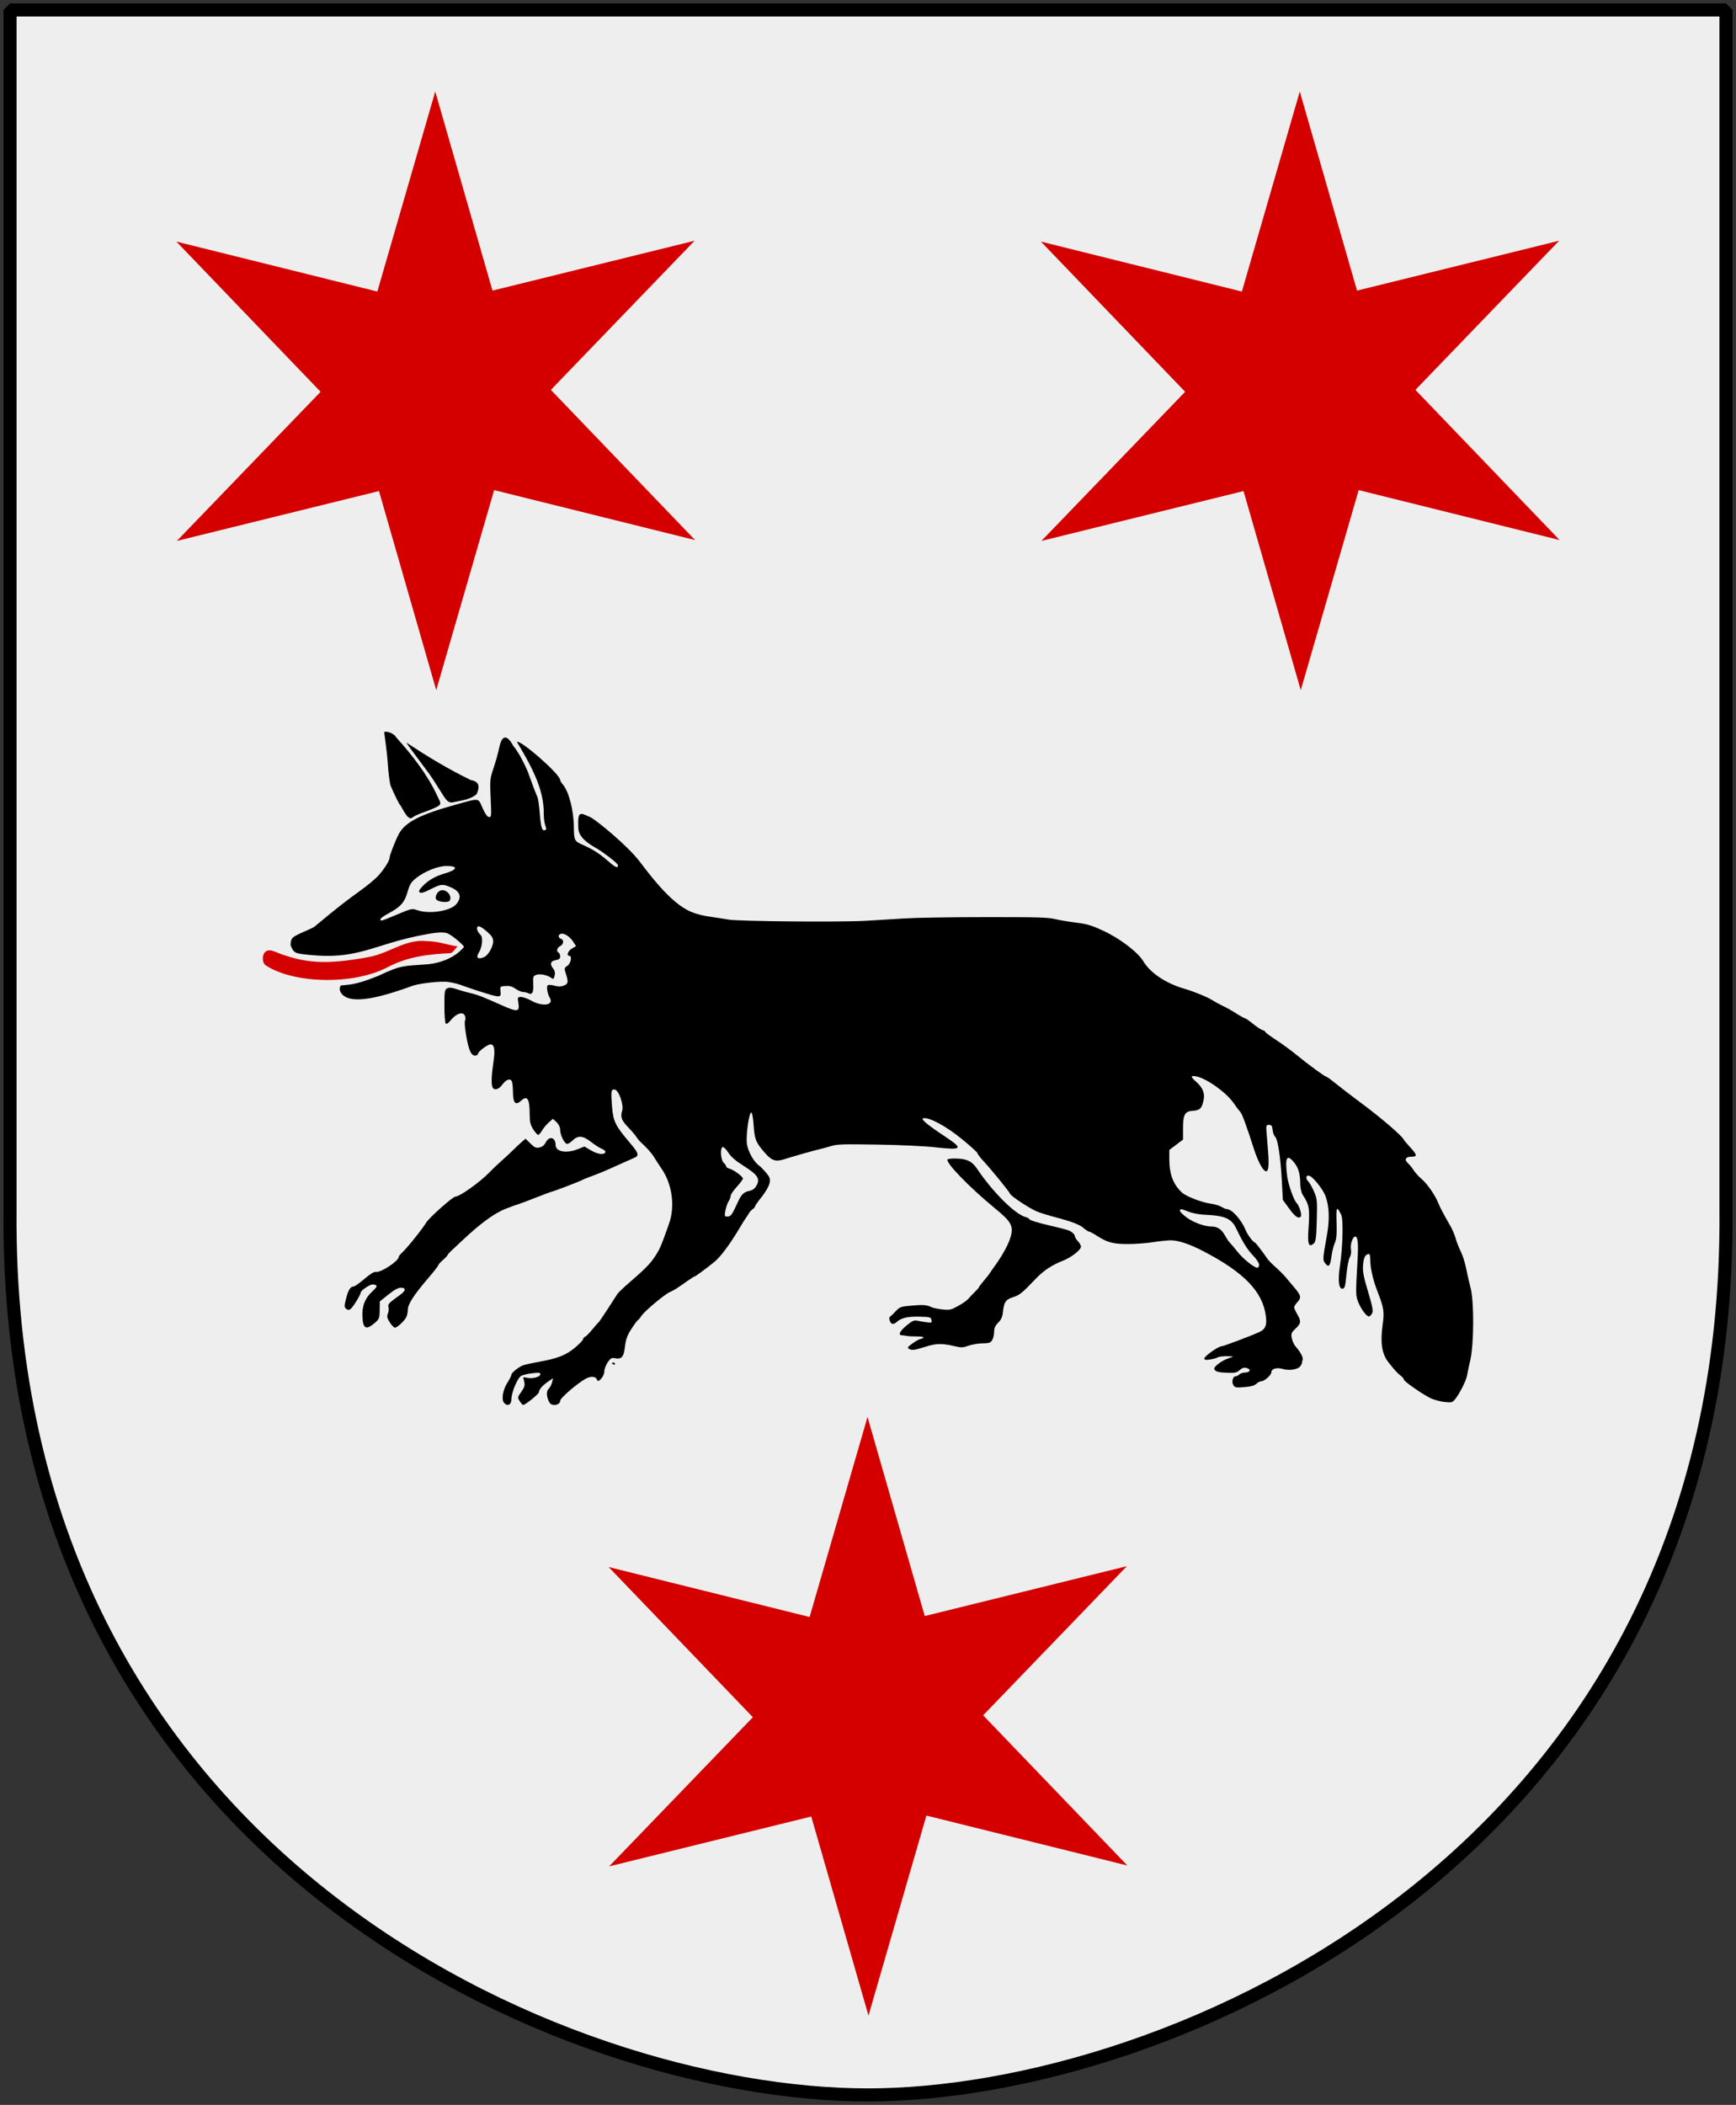 <?xml version="1.0" encoding="UTF-8" standalone="no"?>
<!-- Created with Inkscape (http://www.inkscape.org/) -->
<svg
   xmlns:dc="http://purl.org/dc/elements/1.1/"
   xmlns:cc="http://web.resource.org/cc/"
   xmlns:rdf="http://www.w3.org/1999/02/22-rdf-syntax-ns#"
   xmlns:svg="http://www.w3.org/2000/svg"
   xmlns="http://www.w3.org/2000/svg"
   xmlns:xlink="http://www.w3.org/1999/xlink"
   version="1.0"
   width="251"
   height="304.2"
   id="svg4166">
  <rect width="100%" height="100%" fill="#333333" stroke="none"/>
  <defs
     id="defs4168" />
  <path
     d="M 249.551,1.44 L 1.45,1.44 L 1.45,174.936 C 0.682,268.657 81.739,302.756 125.5,302.756 C 168.494,302.756 250.318,268.657 249.551,174.936 L 249.551,1.44 z "
     style="color:#000000;fill:#eeeeee;fill-opacity:1;stroke:none"
     id="Shield" />
  <path
     d="M 25.5,34.914 L 54.557,42.134 L 62.929,13.222 L 71.205,41.996 L 100.429,34.791 L 79.648,56.345 L 100.5,78.051 L 71.443,70.831 L 63.071,99.743 L 54.795,70.969 L 25.571,78.174 L 46.352,56.621 L 25.5,34.914 z "
     style="fill:#d40000;fill-opacity:1;fill-rule:nonzero;stroke:none;stroke-width:2;stroke-miterlimit:4;stroke-dasharray:none;stroke-opacity:1"
     id="6-pt-star-sharp" />
  <use
     transform="translate(125,0)"
     id="Star-2"
     x="0"
     y="0"
     width="251"
     height="304.2"
     xlink:href="#6-pt-star-sharp" />
  <use
     transform="translate(62.5,191.552)"
     id="Star-3"
     x="0"
     y="0"
     width="251"
     height="304.2"
     xlink:href="#6-pt-star-sharp" />
  <g
     id="Fox">
    <path
       d="M 66.168,136.776 C 64.593,136.554 63.448,136.034 61.806,136.023 C 58.681,135.623 56.353,137.747 53.342,138.305 C 47.06,139.469 43.962,139.244 39.586,137.475 C 37.82,136.761 37.706,139.037 38.384,139.488 C 42.418,142.172 51.068,142.394 56.063,139.768 C 59.003,138.222 62.008,137.901 65.173,137.743 C 65.65,137.521 65.794,137.07 66.168,136.776 z "
       style="fill:#d40000;fill-opacity:1;fill-rule:evenodd;stroke:none;stroke-width:1px;stroke-linecap:butt;stroke-linejoin:miter;stroke-opacity:1"
       id="path13675" />
    <path
       d="M 79.475,202.731 C 79.023,202.039 78.942,201.064 79.309,200.732 C 79.504,200.556 79.731,200.134 79.814,199.795 L 79.964,199.179 L 79.211,199.694 C 78.419,200.236 77.928,200.813 77.915,201.217 C 77.907,201.457 75.961,203.029 75.655,203.043 C 75.568,203.047 75.339,202.801 75.147,202.498 C 74.814,201.97 74.824,201.909 75.372,201.144 C 75.831,200.503 75.915,200.213 75.794,199.685 L 75.643,199.027 L 76.336,199.141 C 77.134,199.272 78.127,198.964 78.127,198.586 C 78.127,198.378 77.902,198.353 76.976,198.457 C 76.343,198.528 75.62,198.697 75.369,198.831 C 74.833,199.12 73.943,201.227 73.943,202.212 C 73.943,203.011 73.396,203.301 72.902,202.764 C 72.46,202.282 72.688,200.875 73.386,199.782 C 73.693,199.302 73.943,198.801 73.943,198.669 C 73.943,198.397 74.932,197.593 75.595,197.327 C 75.837,197.229 76.828,197.007 77.797,196.834 C 80.616,196.327 81.818,195.861 83.123,194.768 C 83.766,194.23 84.292,193.686 84.292,193.56 C 84.292,193.433 84.429,193.265 84.596,193.186 C 84.764,193.107 85.229,192.636 85.631,192.14 C 86.033,191.644 86.426,191.198 86.506,191.148 C 86.586,191.099 87.185,190.228 87.838,189.213 C 88.492,188.199 89.138,187.199 89.274,186.992 C 89.41,186.785 90.302,185.944 91.256,185.122 C 93.409,183.268 94.149,182.488 94.901,181.277 C 95.447,180.399 95.695,179.797 96.744,176.812 C 97.614,174.334 97.193,171.175 95.697,168.968 C 95.328,168.422 94.827,167.651 94.584,167.255 C 94.196,166.621 93.559,165.906 92.574,165.001 C 92.412,164.852 92.151,164.529 91.994,164.283 C 91.838,164.037 91.328,163.441 90.862,162.958 C 89.855,161.915 89.675,161.433 89.956,160.528 C 90.216,159.69 89.471,157.551 88.889,157.463 C 88.359,157.383 88.309,157.681 88.486,159.861 C 88.667,162.087 88.948,162.661 91.08,165.168 C 92.345,166.656 92.45,167.008 91.723,167.317 C 91.451,167.433 90.336,167.931 89.246,168.424 C 87.313,169.299 86.756,169.531 85.173,170.117 C 84.749,170.275 84.254,170.483 84.072,170.58 C 83.661,170.801 79.959,172.214 79.793,172.214 C 79.726,172.214 78.639,172.619 77.377,173.115 C 76.116,173.611 75.034,174.017 74.974,174.017 C 74.913,174.017 74.117,174.303 73.204,174.653 C 71.52,175.299 69.555,176.725 66.85,179.264 C 66.278,179.8 65.56,180.473 65.253,180.761 C 64.946,181.048 64.696,181.34 64.696,181.41 C 64.696,181.48 64.398,181.792 64.035,182.103 C 63.672,182.415 63.374,182.749 63.374,182.845 C 63.374,182.942 62.692,183.815 61.858,184.785 C 59.868,187.102 58.971,188.488 58.971,189.247 C 58.971,189.585 58.875,190.068 58.759,190.319 C 58.494,190.889 57.444,191.869 57.097,191.869 C 56.955,191.869 56.619,191.521 56.351,191.095 C 55.974,190.494 55.912,190.218 56.074,189.868 C 56.19,189.62 56.234,189.203 56.173,188.941 C 56.059,188.453 56.159,188.345 57.842,187.139 C 58.693,186.529 58.742,186.099 57.961,186.099 C 57.567,186.099 57.008,186.405 56.154,187.088 L 54.916,188.078 L 54.898,189.34 C 54.88,190.523 54.832,190.642 54.129,191.236 C 52.916,192.261 52.473,192.008 52.399,190.247 C 52.335,188.755 52.772,187.623 53.77,186.695 C 54.465,186.048 54.577,185.854 54.328,185.724 C 54.157,185.635 53.883,185.602 53.719,185.651 C 53.176,185.815 52.169,186.546 52.157,186.787 C 52.139,187.142 51.012,188.961 50.665,189.198 C 50.434,189.355 50.285,189.342 50.043,189.144 C 49.767,188.918 49.766,188.723 50.038,187.661 C 50.356,186.414 50.671,185.919 51.143,185.919 C 51.289,185.919 51.986,185.426 52.693,184.823 C 53.555,184.088 54.104,183.755 54.363,183.81 C 55.04,183.956 57.65,182.236 57.65,181.644 C 57.65,181.553 57.823,181.321 58.036,181.129 C 58.794,180.442 61.006,177.703 61.63,176.677 C 62.06,175.971 65.472,172.935 65.836,172.935 C 66.462,172.935 69.385,170.856 70.754,169.436 C 71.222,168.95 72.008,168.202 72.499,167.774 C 72.991,167.346 73.69,166.698 74.053,166.333 C 74.417,165.969 75,165.422 75.349,165.117 L 75.984,164.564 L 76.696,165.258 C 77.302,165.85 77.497,165.935 78.002,165.831 C 78.402,165.749 78.701,165.505 78.915,165.084 C 79.409,164.117 80.329,164.36 80.329,165.459 C 80.329,166.45 81.864,166.74 83.557,166.068 L 84.502,165.694 L 85.472,166.264 C 86.439,166.833 87.36,166.937 87.537,166.499 C 87.584,166.381 87.344,166.165 87.004,166.02 C 86.663,165.875 85.959,165.424 85.439,165.018 C 84.259,164.096 83.564,164.053 82.751,164.851 C 82.399,165.196 82.064,165.369 81.906,165.289 C 81.507,165.087 80.989,163.949 80.989,163.275 C 80.989,162.905 80.79,162.487 80.468,162.18 L 79.947,161.684 L 79.344,162.215 C 79.013,162.507 78.578,163.03 78.377,163.378 C 78.177,163.725 77.923,164.009 77.813,164.009 C 77.702,164.009 77.381,163.651 77.099,163.214 C 76.698,162.594 76.586,162.133 76.586,161.118 C 76.586,158.812 76.257,158.251 75.375,159.05 C 74.508,159.834 74.165,159.435 74.16,157.637 C 74.158,156.976 74.069,156.322 73.962,156.183 C 73.678,155.816 73.12,156.064 72.596,156.791 C 72.116,157.457 71.443,157.628 71.215,157.142 C 71.011,156.708 71.054,155.423 71.333,153.564 C 71.611,151.71 71.49,150.935 70.922,150.935 C 70.481,150.935 69.099,151.987 69.099,152.323 C 69.099,152.452 68.909,152.558 68.677,152.558 C 68.38,152.558 68.156,152.332 67.921,151.792 C 67.536,150.906 67.039,147.759 67.242,147.49 C 67.317,147.39 67.318,147.11 67.244,146.867 C 67.007,146.093 65.964,146.425 65.071,147.56 C 64.854,147.835 64.581,148.013 64.466,147.955 C 64.349,147.895 64.255,146.774 64.255,145.431 C 64.255,143.228 64.293,142.997 64.679,142.827 C 64.995,142.689 65.348,142.725 66.056,142.966 C 66.579,143.145 67.453,143.394 67.998,143.519 C 69.064,143.763 69.744,144.027 72.571,145.289 C 74.809,146.289 75.159,146.243 74.955,144.981 C 74.815,144.121 74.832,144.082 75.334,144.082 C 75.623,144.082 76.295,144.324 76.828,144.62 C 78.476,145.535 80.13,145.278 79.493,144.206 C 79.125,143.585 78.967,142.502 79.225,142.371 C 79.353,142.306 79.789,142.343 80.195,142.453 C 80.748,142.603 81.079,142.599 81.512,142.437 C 82.161,142.195 82.209,141.928 81.819,140.731 C 81.563,139.949 81.577,139.879 82.039,139.572 C 82.541,139.239 82.75,138.132 82.31,138.132 C 81.858,138.132 82.112,137.428 82.688,137.084 L 83.286,136.727 L 82.853,136.069 C 82.364,135.323 81.547,134.81 81.082,134.957 C 80.67,135.086 80.681,135.541 81.099,135.672 C 81.574,135.821 81.507,136.466 80.989,136.731 C 80.523,136.97 80.401,137.494 80.769,137.681 C 80.89,137.742 80.989,137.984 80.989,138.218 C 80.989,138.545 80.835,138.672 80.329,138.763 C 79.577,138.898 79.463,139.33 80,140.002 C 80.219,140.275 80.284,140.614 80.191,140.994 C 80.066,141.505 80.01,141.542 79.694,141.319 C 79.09,140.893 78.068,140.689 77.528,140.887 C 77.087,141.05 77.046,141.177 77.104,142.218 C 77.172,143.425 76.939,143.835 76.358,143.534 C 76.18,143.442 75.851,143.365 75.627,143.364 C 75.402,143.362 74.917,143.154 74.55,142.901 C 74.051,142.557 73.682,142.454 73.087,142.495 C 72.316,142.548 72.294,142.57 72.362,143.208 C 72.472,144.246 72.416,144.246 69.209,143.231 C 68.604,143.039 67.762,142.755 67.338,142.6 C 66.199,142.183 65.779,142.069 64.821,141.914 C 63.785,141.747 60.474,142.121 59.521,142.513 C 59.158,142.662 58.034,143.044 57.024,143.363 C 52.647,144.744 50.151,144.781 49.3,143.479 C 49.137,143.229 49.073,142.877 49.158,142.697 C 49.293,142.41 49.075,142.424 49.937,142.359 C 51.533,142.238 52.973,141.712 54.702,141.028 C 58.1,139.412 58.427,139.625 61.646,139.37 C 63.933,139.188 65.936,138.26 67.098,136.836 C 66.776,136.337 65.349,135.172 64.727,134.9 C 64.074,134.613 62.709,134.823 61.695,135.008 C 53.57,136.484 51.937,138.914 43.816,137.899 C 42.611,137.748 42.422,137.62 42.016,136.605 C 42.016,136.072 42.093,135.635 42.519,135.365 C 43.253,134.898 44.178,134.589 45.319,134.022 C 45.587,133.889 48.514,131.26 51.997,128.784 C 53.066,128.024 54.302,126.996 54.745,126.5 C 55.596,125.546 56.328,124.371 56.328,123.96 C 56.328,123.614 57.182,121.42 57.661,120.532 C 58.593,118.807 60.73,117.712 66.017,116.251 C 69.384,115.32 69.12,115.284 69.76,116.756 C 70.12,117.583 70.443,118.042 70.693,118.081 C 71.047,118.136 71.065,117.937 70.942,115.378 C 70.817,112.793 70.844,112.511 71.362,110.992 C 71.666,110.1 72.035,108.775 72.182,108.049 C 72.553,106.207 73.296,106.103 74.197,107.768 C 75.104,108.895 75.682,110.133 76.261,111.398 C 77.108,113.724 77.517,114.8 77.699,115.18 C 77.805,115.401 77.958,116.456 78.039,117.524 C 78.203,119.686 78.41,120.25 78.913,119.908 C 79.154,119.744 78.617,119.288 78.617,117.64 C 78.699,113.958 76.662,110.481 74.749,107.229 C 75.216,106.847 80.989,111.894 80.989,112.717 C 80.989,112.829 81.173,113.136 81.398,113.399 C 82.254,114.402 82.964,117.181 82.972,119.558 C 82.979,121.398 83.068,121.579 84.22,122.079 C 85.726,122.734 86.705,123.367 88.103,124.593 C 88.98,125.363 89.356,125.505 89.356,125.068 C 89.356,124.725 86.897,122.96 86.313,122.637 C 84.025,121.373 83.635,120.442 83.609,119.613 C 83.53,117.128 83.825,117.415 85.384,118.115 C 86.113,118.443 90.746,122.2 92.511,124.542 C 94.651,127.38 96.168,129.092 97.614,130.3 C 99.282,131.694 100.503,132.193 103.118,132.552 C 103.724,132.635 104.715,132.789 105.32,132.895 C 106.811,133.156 121.303,133.288 125.137,133.075 C 126.832,132.981 129.409,132.825 130.862,132.727 C 132.315,132.629 137.517,132.545 142.422,132.541 C 149.982,132.535 151.524,132.578 152.55,132.824 C 153.216,132.983 154.603,133.218 155.633,133.345 C 157.203,133.54 157.833,133.73 159.546,134.525 C 161.943,135.638 164.541,137.624 165.316,138.934 C 166.287,140.578 168.55,142.1 171.156,142.862 C 172.606,143.287 174.536,144.07 175.257,144.528 C 175.575,144.729 176.12,145.034 176.468,145.204 C 177.575,145.747 177.96,145.962 178.9,146.562 C 179.404,146.884 179.9,147.152 180.001,147.156 C 180.101,147.161 180.63,147.526 181.175,147.968 C 181.72,148.409 182.339,148.817 182.551,148.873 C 182.763,148.93 182.936,149.042 182.936,149.124 C 182.936,149.205 183.654,149.739 184.532,150.31 C 185.41,150.881 186.785,151.89 187.586,152.552 C 189.205,153.887 191.591,155.624 191.808,155.624 C 191.885,155.624 192.521,156.091 193.222,156.662 C 193.923,157.233 195.484,158.43 196.691,159.322 C 199.542,161.428 202.73,164.156 202.948,164.675 C 202.995,164.787 203.416,165.291 203.883,165.796 C 204.913,166.908 204.947,167.165 204.067,167.165 C 203.217,167.165 202.996,167.597 203.58,168.12 C 203.823,168.339 204.194,168.794 204.403,169.132 C 204.612,169.471 205.129,170.039 205.553,170.395 C 206.348,171.064 207.508,172.734 207.942,173.837 C 208.191,174.469 208.728,175.487 209.702,177.173 C 209.989,177.669 210.328,178.465 210.456,178.943 C 210.584,179.421 210.916,180.273 211.195,180.837 C 211.474,181.4 211.827,182.51 211.981,183.304 C 212.134,184.097 212.422,185.355 212.62,186.099 C 213.142,188.057 213.122,194.207 212.585,196.558 C 212.37,197.5 212.153,198.526 212.102,198.837 C 211.991,199.52 210.985,201.5 210.387,202.213 C 209.978,202.701 209.893,202.722 208.831,202.608 C 208.213,202.541 207.311,202.295 206.826,202.06 C 205.639,201.483 202.973,199.621 202.973,199.367 C 202.973,199.255 202.8,199.032 202.588,198.873 C 202.061,198.476 201.536,197.902 200.68,196.786 C 199.788,195.623 199.549,193.944 199.915,191.405 C 200.173,189.609 200.073,188.956 199.195,186.73 C 198.552,185.1 198.129,183.305 198.129,182.21 C 198.129,181.671 198.055,181.231 197.964,181.233 C 197.433,181.242 197.192,181.651 197.087,182.723 C 196.992,183.689 197.12,184.397 197.793,186.646 C 198.452,188.843 198.568,189.475 198.377,189.818 C 198.246,190.054 198.044,190.247 197.929,190.247 C 197.577,190.247 196.812,189.234 196.402,188.225 C 195.999,187.235 195.996,187.074 196.284,182.003 C 196.417,179.654 196.321,178.706 195.95,178.706 C 195.585,178.706 195.21,179.799 195.328,180.517 C 195.399,180.952 195.328,181.437 195.15,181.731 C 194.988,182.001 194.774,183.114 194.675,184.204 C 194.527,185.844 194.432,186.195 194.126,186.243 C 193.568,186.33 193.418,185.053 193.738,182.933 C 194.146,180.221 194.244,176.234 193.918,175.566 C 193.266,174.227 193.173,174.378 193.248,176.656 C 193.302,178.314 193.235,179.083 192.988,179.653 C 192.805,180.074 192.596,180.896 192.524,181.479 C 192.343,182.949 192.127,183.225 191.638,182.614 C 191.222,182.094 191.227,181.998 191.853,178.525 C 192.266,176.235 192.194,174.315 191.64,172.845 C 191.244,171.794 189.773,169.986 189.245,169.901 C 188.799,169.83 188.757,170.352 189.176,170.757 C 189.339,170.913 189.697,171.547 189.972,172.166 C 190.436,173.207 190.467,173.516 190.388,176.356 C 190.315,178.953 190.244,179.47 189.923,179.733 C 189.218,180.31 189.038,179.811 189.183,177.684 C 189.392,174.623 189.317,174.168 188.351,172.665 C 188.149,172.351 188,171.668 187.996,171.042 C 187.988,169.632 187.722,168.733 187.085,167.968 C 186.038,166.709 185.759,167.296 186.11,170.015 C 186.259,171.165 187.069,173.46 187.459,173.837 C 187.871,174.234 188.29,175.655 188.053,175.849 C 187.687,176.149 187.237,175.82 186.358,174.613 L 185.485,173.415 L 185.331,170.605 C 185.144,167.176 184.756,164.641 184.363,164.279 C 184.202,164.13 184.037,163.684 183.998,163.287 C 183.941,162.706 183.842,162.566 183.487,162.566 C 183.111,162.566 183.054,162.672 183.099,163.287 C 183.128,163.684 183.237,165.064 183.34,166.353 C 183.521,168.612 183.397,169.471 182.922,169.231 C 182.503,169.019 181.829,167.695 181.299,166.047 C 180.178,162.561 179.578,160.935 179.314,160.673 C 179.164,160.524 178.734,159.956 178.359,159.41 C 177.312,157.887 174.494,155.874 172.972,155.561 C 172.121,155.386 172.108,155.614 172.927,156.321 C 173.856,157.123 174.221,157.962 174.042,158.882 C 173.792,160.16 173.505,160.468 172.507,160.528 C 171.301,160.601 171.053,161.036 171.049,163.091 L 171.046,164.697 L 170.055,165.442 L 169.064,166.187 L 169.064,167.479 C 169.064,169.699 169.626,171.18 170.916,172.365 C 171.509,172.909 173.81,173.792 175.042,173.948 C 175.569,174.014 176.263,174.22 176.585,174.404 C 176.906,174.588 177.264,174.738 177.381,174.738 C 178.111,174.738 179.497,176.282 180.089,177.753 C 180.358,178.421 181.13,179.46 181.443,179.575 C 181.578,179.625 182.417,180.715 183.295,181.98 C 183.431,182.177 183.953,182.701 184.454,183.144 C 184.954,183.587 185.615,184.251 185.921,184.619 C 186.227,184.987 186.821,185.692 187.239,186.187 C 188.116,187.223 188.172,187.577 187.56,188.214 C 187.318,188.466 187.12,188.787 187.12,188.927 C 187.12,189.067 187.318,189.518 187.56,189.928 C 188.155,190.938 188.118,191.262 187.317,192.008 C 186.714,192.571 186.65,192.732 186.773,193.385 C 186.85,193.791 187.092,194.326 187.312,194.574 C 188.027,195.381 188.466,196.209 188.345,196.522 C 188.279,196.691 188.241,196.869 188.26,196.919 C 188.279,196.968 188.178,197.188 188.035,197.407 C 187.702,197.916 186.423,198.128 185.44,197.836 C 184.593,197.586 183.817,197.819 183.817,198.324 C 183.817,198.722 182.804,199.624 182.357,199.624 C 182.169,199.624 181.851,199.786 181.65,199.985 C 181.388,200.245 180.902,200.379 179.932,200.46 C 178.706,200.562 178.555,200.537 178.33,200.192 C 178.037,199.743 178.239,198.902 178.639,198.902 C 178.793,198.902 179.042,198.781 179.193,198.632 C 179.344,198.483 179.697,198.361 179.978,198.361 C 180.596,198.361 180.907,198.021 180.487,197.803 C 180.004,197.553 179.683,197.611 179.196,198.04 C 178.823,198.367 178.534,198.432 177.592,198.398 C 176.147,198.347 175.746,198.243 175.573,197.874 C 175.413,197.532 176.678,196.59 177.745,196.256 C 178.399,196.052 178.403,196.043 177.872,196.011 C 177.022,195.959 176.243,196.037 176,196.199 C 175.879,196.279 175.408,196.402 174.954,196.472 C 174.295,196.573 174.129,196.543 174.129,196.324 C 174.129,196.007 176.136,194.575 176.581,194.574 C 176.858,194.574 180.794,193.093 182.055,192.515 C 182.95,192.105 183.188,191.558 183.034,190.272 C 182.607,186.72 179.964,183.948 174.054,180.857 C 172.038,179.802 170.38,179.247 169.249,179.247 C 168.805,179.247 167.666,179.368 166.717,179.517 C 165.767,179.666 164.127,179.787 163.072,179.787 C 160.937,179.788 160.088,179.559 158.568,178.577 C 158.064,178.251 157.561,177.984 157.451,177.984 C 157.341,177.984 157.011,177.772 156.717,177.512 C 156.11,176.974 154.999,176.548 152.452,175.875 C 151.476,175.618 150.332,175.258 149.908,175.076 C 148.789,174.595 146.207,172.896 146.055,172.541 C 145.892,172.163 143.331,169.019 142.176,167.779 C 141.706,167.274 141.321,166.768 141.321,166.654 C 141.321,166.54 140.3,165.615 139.051,164.597 C 136.78,162.745 134.39,161.456 133.502,161.603 C 133.037,161.681 134.061,162.544 136.642,164.25 C 139.344,166.037 139.155,166.248 135.241,165.807 C 133.685,165.632 130.302,165.474 126.898,165.417 C 121.889,165.334 121.05,165.359 120.183,165.624 C 119.638,165.791 118.895,165.994 118.531,166.076 C 117.684,166.267 114.637,167.13 113.364,167.539 C 112.14,167.932 111.575,167.741 110.578,166.596 C 109.281,165.108 109.099,164.661 108.967,162.656 C 108.896,161.569 108.749,160.768 108.623,160.775 C 108.295,160.792 107.837,164.028 107.987,165.271 C 108.117,166.352 108.991,167.929 109.744,168.44 C 109.935,168.57 110.388,169.03 110.751,169.462 C 111.324,170.144 111.391,170.346 111.258,171.005 C 111.171,171.434 110.687,172.281 110.139,172.959 C 109.608,173.617 109.173,174.236 109.173,174.335 C 109.173,174.433 109.014,174.622 108.82,174.754 C 108.626,174.886 108.378,175.16 108.27,175.362 C 108.162,175.564 107.976,175.852 107.856,176.001 C 107.737,176.149 107.305,176.839 106.897,177.533 C 105.599,179.737 104.167,181.659 103.299,182.36 C 102.013,183.398 100.547,184.476 100.422,184.476 C 100.36,184.476 99.936,184.74 99.481,185.062 C 97.84,186.223 97.435,186.479 96.86,186.723 C 96.105,187.042 93.16,189.511 92.738,190.177 C 92.559,190.459 92.332,190.732 92.232,190.783 C 92.132,190.835 91.705,191.412 91.283,192.065 C 90.689,192.984 90.48,193.564 90.358,194.636 C 90.186,196.137 89.865,196.489 88.858,196.282 C 88.438,196.196 88.266,196.301 87.862,196.888 C 87.594,197.279 87.375,197.877 87.375,198.217 C 87.375,198.921 86.448,199.959 86.316,199.401 C 86.209,198.944 85.487,198.846 84.798,199.194 C 83.618,199.79 80.989,202.034 80.989,202.444 C 80.989,203.069 79.839,203.287 79.475,202.731 z "
       style="fill:#000000"
       id="path1913" />
    <path
       d="M 182.055,182.786 C 182.055,182.551 181.672,181.963 181.204,181.479 C 180.361,180.608 179.703,179.561 178.769,177.605 C 178.038,176.072 177.147,175.681 174.072,175.546 C 173.368,175.515 172.383,175.323 171.856,175.114 C 170.733,174.669 170.606,174.657 170.606,174.993 C 170.606,175.134 171.057,175.574 171.609,175.972 C 172.628,176.707 174.184,177.263 175.22,177.263 C 176.039,177.263 176.627,177.664 177.116,178.556 C 177.35,178.984 177.67,179.456 177.828,179.606 C 177.986,179.755 178.466,180.324 178.895,180.869 C 179.71,181.905 181.306,183.199 181.78,183.208 C 181.931,183.211 182.055,183.021 182.055,182.786 z "
       style="fill:#eeeeee;fill-opacity:1"
       id="path1911" />
    <path
       d="M 105.998,175.144 C 106.193,174.772 106.495,174.145 106.67,173.749 C 107.154,172.656 107.552,172.257 108.289,172.124 C 108.719,172.047 109.079,171.817 109.287,171.486 C 109.985,170.381 109.645,169.828 107.401,168.413 C 106.338,167.743 105.676,167.162 105.299,166.566 C 104.995,166.089 104.628,165.732 104.483,165.774 C 104.086,165.888 104.204,167.654 104.636,168.045 C 104.83,168.221 104.99,168.455 104.99,168.564 C 104.99,168.674 105.194,168.816 105.445,168.881 C 106.06,169.041 107.412,170.031 107.412,170.321 C 107.412,170.449 107.016,170.987 106.531,171.515 C 106.047,172.043 105.65,172.623 105.65,172.804 C 105.65,172.985 105.511,173.353 105.341,173.623 C 105.171,173.892 104.962,174.496 104.876,174.966 C 104.732,175.754 104.755,175.82 105.182,175.82 C 105.507,175.82 105.75,175.619 105.998,175.144 z "
       style="fill:#eeeeee;fill-opacity:1"
       id="path1909" />
    <path
       d="M 70.037,138.297 C 70.609,138.024 71.301,136.797 71.301,136.055 C 71.301,135.536 71.108,135.239 70.345,134.577 C 69.757,134.067 69.287,133.799 69.125,133.881 C 68.816,134.037 68.997,134.652 69.485,135.107 C 69.876,135.471 69.728,136.891 69.215,137.701 C 68.75,138.435 69.146,138.722 70.037,138.297 z "
       style="fill:#eeeeee;fill-opacity:1"
       id="path1907" />
    <path
       d="M 57.445,132.151 C 59.536,131.277 59.558,131.273 60.355,131.545 C 62.096,132.141 65.133,131.667 65.968,130.669 C 66.829,129.64 66.546,128.803 65.137,128.214 C 63.971,127.727 63.756,127.749 62.244,128.514 C 61.28,129.001 60.872,129.121 60.69,128.973 C 60.509,128.824 60.6,128.604 61.035,128.137 C 61.858,127.254 62.911,126.634 64.243,126.25 C 66.159,125.697 66.32,125.148 64.566,125.148 C 63.342,125.148 61.393,125.921 60.175,126.891 C 59.447,127.471 59.238,127.807 58.927,128.901 C 58.496,130.418 57.891,131.098 56.163,132.005 C 55.527,132.339 55.007,132.718 55.007,132.847 C 55.007,133.166 55.043,133.156 57.445,132.151 z "
       style="fill:#eeeeee;fill-opacity:1"
       id="path1905" />
    <path
       d="M 63.077,129.984 C 62.821,129.65 63.212,128.844 63.704,128.69 C 64.499,128.44 65.389,129.397 65.045,130.131 C 64.873,130.499 63.385,130.387 63.077,129.984 z "
       style="fill:#000000"
       id="path1903" />
    <path
       d="M 88.476,196.998 C 88.476,196.954 88.575,196.919 88.696,196.919 C 88.817,196.919 88.916,197.005 88.916,197.11 C 88.916,197.215 88.817,197.25 88.696,197.189 C 88.575,197.128 88.476,197.042 88.476,196.998 z "
       style="fill:#000000"
       id="path1899" />
    <path
       d="M 131.412,194.933 C 131.139,194.786 131.235,194.647 131.963,194.131 C 132.447,193.787 132.961,193.503 133.106,193.499 C 133.25,193.495 133.428,193.413 133.502,193.315 C 133.582,193.208 133.216,193.139 132.579,193.142 C 131.998,193.144 131.324,193.108 131.082,193.062 C 130.84,193.016 130.518,192.973 130.366,192.965 C 129.814,192.938 130.114,192.344 131.079,191.554 C 131.856,190.917 132.174,190.768 132.566,190.856 C 132.84,190.918 133.444,191.02 133.909,191.084 C 134.706,191.193 134.75,191.175 134.679,190.768 C 134.61,190.363 134.504,190.333 132.977,190.283 C 131.309,190.228 130.24,190.476 129.654,191.055 C 129.502,191.205 129.242,191.329 129.078,191.329 C 128.721,191.329 128.4,190.439 128.697,190.272 C 128.81,190.209 129.174,189.861 129.504,189.501 C 130.057,188.898 130.225,188.833 131.585,188.704 C 133.35,188.537 134.016,188.576 134.605,188.881 C 134.847,189.007 135.573,189.166 136.219,189.235 C 137.312,189.353 137.469,189.319 138.531,188.738 C 139.157,188.395 139.818,187.932 140,187.709 C 140.181,187.487 140.602,187.043 140.935,186.723 C 141.268,186.403 141.541,186.091 141.541,186.028 C 141.541,185.966 141.869,185.53 142.27,185.06 C 142.671,184.59 143.07,184.084 143.155,183.935 C 143.241,183.786 143.549,183.34 143.839,182.943 C 144.984,181.38 145.915,179.638 146.167,178.589 C 146.52,177.118 146.178,176.529 143.867,174.636 C 140.223,171.652 136.673,167.995 136.999,167.562 C 137.074,167.463 137.727,167.408 138.449,167.44 C 139.886,167.504 140.554,167.854 141.273,168.917 C 143.574,172.326 146.778,175.503 148.312,175.897 C 148.584,175.968 148.807,176.09 148.807,176.169 C 148.807,176.329 150.014,176.706 152,177.166 C 154.233,177.684 154.599,177.798 155.013,178.105 C 155.233,178.267 155.413,178.517 155.413,178.66 C 155.413,178.803 155.611,179.125 155.853,179.378 C 156.095,179.63 156.293,179.981 156.293,180.157 C 156.293,180.628 154.926,181.701 153.714,182.182 C 152.041,182.846 150.855,183.638 149.692,184.867 C 147.837,186.828 147.404,187.177 146.457,187.473 C 145.416,187.798 145.147,188.202 145.004,189.646 C 144.937,190.319 144.748,190.738 144.327,191.148 C 143.901,191.563 143.742,191.921 143.739,192.469 C 143.738,192.883 143.61,193.425 143.456,193.673 C 143.216,194.059 143.02,194.125 142.083,194.136 C 141.482,194.143 140.566,194.295 140.047,194.474 C 139.16,194.779 139.027,194.781 137.831,194.506 C 136.15,194.12 135.313,194.15 133.724,194.654 C 132.203,195.137 131.868,195.177 131.412,194.933 z "
       style="fill:#000000"
       id="path1897" />
    <path
       d="M 58.871,117.959 C 58.503,117.495 58.228,116.973 57.948,116.471 C 57.705,116.217 57.107,115.031 56.495,113.586 C 56.347,113.239 56.149,111.683 56.053,110.128 C 55.953,108.71 55.711,107.156 55.548,105.816 C 55.872,105.552 57.08,106.065 57.267,106.546 C 59.641,109.172 61.812,111.965 63.23,115.025 C 63.776,116.125 63.781,116.176 63.395,116.469 C 63.174,116.635 62.35,116.998 61.563,117.274 C 60.776,117.55 59.987,117.888 59.809,118.025 C 59.392,118.347 59.279,118.339 58.871,117.959 z "
       style="fill:#000000"
       id="path1883" />
    <path
       d="M 63.62,114.227 C 63.037,113.284 62.339,112.213 62.068,111.846 C 60.81,110.135 58.778,107.481 58.778,107.335 C 61.746,109.289 64.749,111.121 68.045,112.721 C 69.202,112.947 69.453,113.517 68.932,114.741 C 68.026,115.595 66.593,115.698 65.33,115.979 C 64.744,115.944 64.576,115.772 63.62,114.227 z "
       style="fill:#000000"
       id="path1881" />
  </g>
  <path
     d="M 249.551,1.44 L 1.45,1.44 L 1.45,174.936 C 0.682,268.657 81.739,302.756 125.5,302.756 C 168.494,302.756 250.318,268.657 249.551,174.936 L 249.551,1.44 z "
     style="fill:none;fill-opacity:0;stroke:#000000;stroke-width:1.888;stroke-linejoin:bevel"
     id="Frame" />
</svg>
